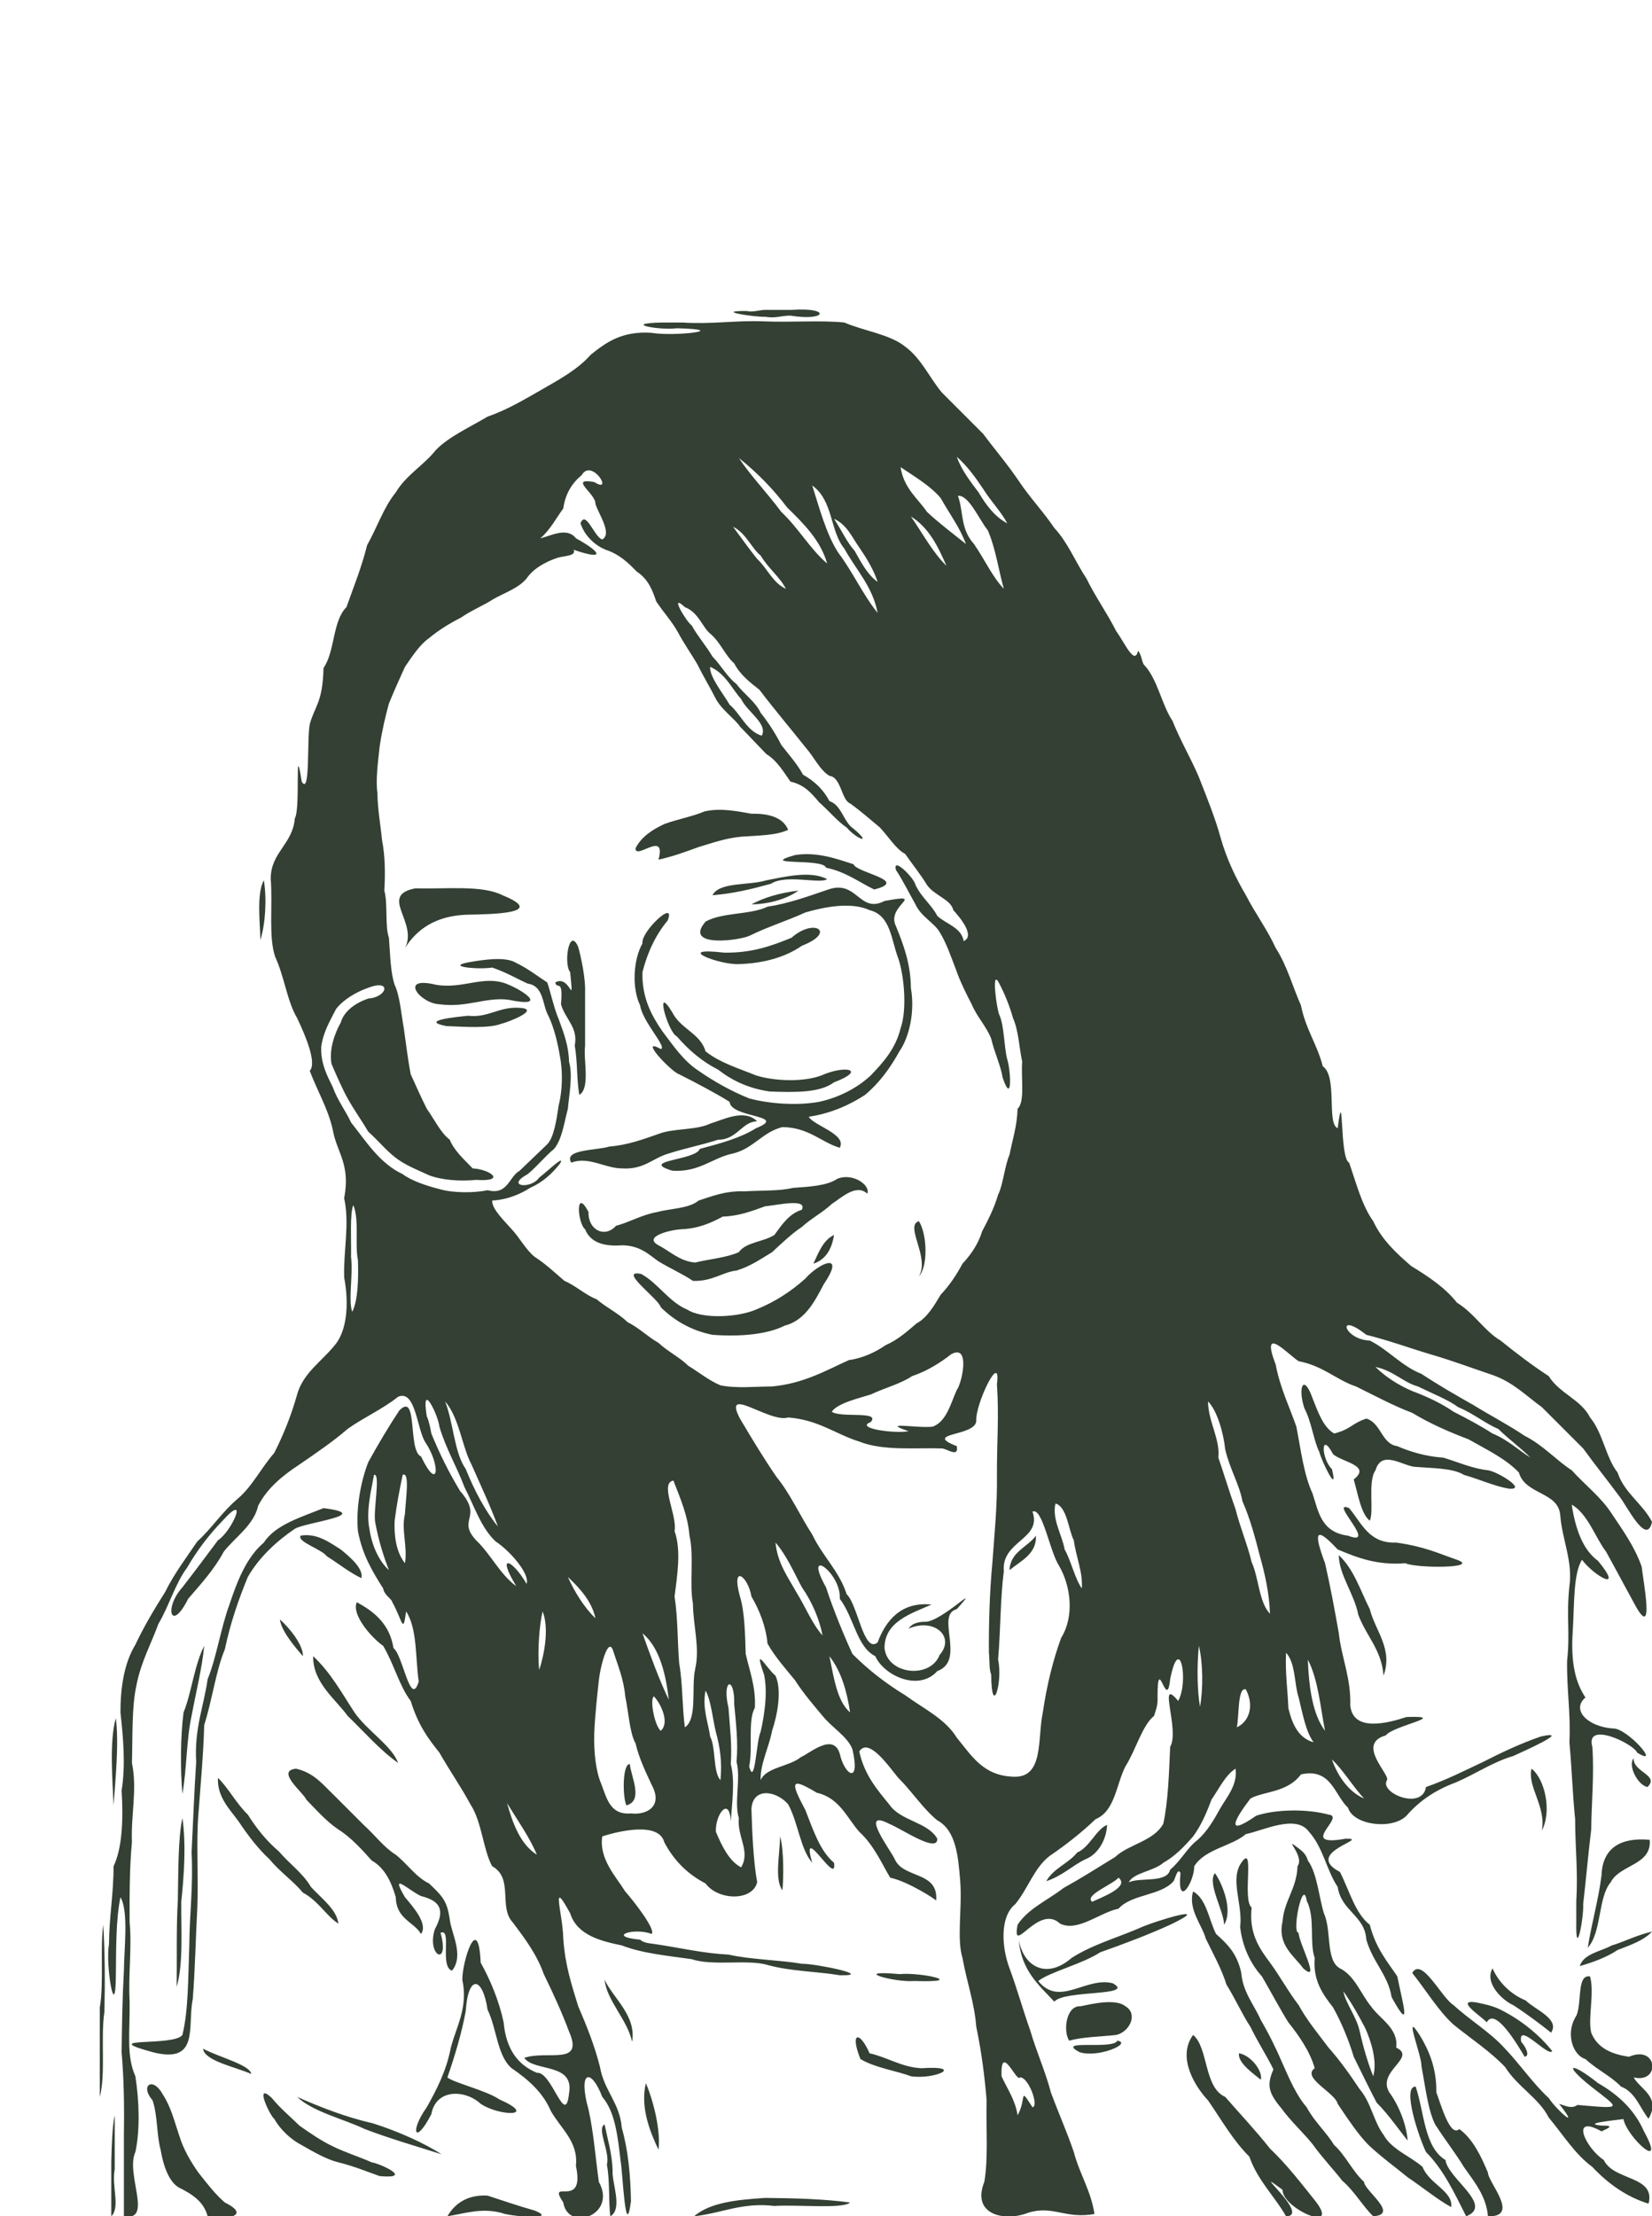 <?xml version='1.0' encoding='utf-8'?>
<!-- Generator: imaengine 6.0   -->
<svg viewBox="0,0,1440,1931" xmlns:xlink="http://www.w3.org/1999/xlink" xmlns="http://www.w3.org/2000/svg" width="1440" height="1931" version="1.1">
<defs/>
<g id="layer1" opacity="0.8">
<path d="M97,1931C105.1,1923.1 97.1,1904.5 100,1890L100,1843C97.9,1852.1 97.3,1870.3 97,1884L97,1931M108,1931C133.9,1935.8 109.1,1894.1 118,1875C122.3,1855.4 121.2,1829.4 118,1809C110,1791 113.3,1771.2 113,1744C111.7,1720.7 115.1,1695.8 113,1675C112.9,1651 112.9,1627 115,1605C114,1581.8 119.8,1559 115,1536C115.7,1512.4 114.7,1487.4 119,1468C123,1447.7 131.7,1432.4 138,1415C147.2,1399.6 153,1379.2 163,1366C171.6,1351.1 182,1337.4 194,1325C217.6,1298.8 202.1,1334.3 190,1342C179.7,1355.7 169.5,1369.5 159,1383C142.5,1401.3 149.2,1422.8 164,1393C175,1380.2 186.6,1367.7 195,1352C205,1339.2 221.3,1328.8 225,1312C232.9,1296.6 246.1,1285.8 261,1276C275,1266.4 290.6,1255.8 303,1245C316.7,1235.2 333.4,1227.8 347,1217C362.5,1210.2 363.4,1246.1 371,1257C384.2,1276.9 382.3,1300.7 367,1269C355.2,1264 364.6,1211.8 348,1229C338.6,1243.3 329.6,1258.3 321,1274C314.7,1290 310.1,1313.7 312,1334C315.9,1355.1 325.1,1369.9 334,1384C335,1390.1 341.4,1392.8 342,1396C351,1412.2 351.2,1424.7 354,1404C363.9,1419 362,1444.9 365,1465C357.9,1488.9 351.1,1441.7 343,1436C339.8,1415.6 326.9,1404.5 311,1396C306.2,1406.6 323.5,1426.7 334,1434C343.4,1449.8 348.1,1469 358,1482C364.4,1502.7 372.8,1514.3 383,1527C391.9,1542.7 401.8,1556.7 410,1572C420,1587 421.2,1611.9 429,1626C448,1636.5 434.3,1661.5 447,1675C457.6,1689.1 467.9,1702.8 474,1720C482.1,1736.6 489.7,1753.1 496,1770C509.4,1800.4 477,1786 457,1793C465.7,1805.4 500.9,1796.9 496,1824C492.8,1854.3 481,1804.5 468,1806C451.3,1799.1 441.1,1785.3 439,1762C435,1743.1 427.2,1724.7 419,1710C416.9,1664.8 402.8,1709 403,1725C408.2,1748.9 397.7,1765.9 393,1784C389.1,1804.2 380.9,1820.1 372,1836C356.8,1857.3 361.8,1869.7 376,1842C380,1819.8 405.3,1820.4 419,1833C435.4,1844 470,1844.6 435,1829C424.1,1821.5 395.1,1814.5 390,1810C396.4,1791.4 402.5,1771.4 406,1752C408.1,1720 420.7,1722.1 425,1751C433.1,1767.6 433.4,1791.3 446,1802C460.7,1812 473.4,1823.4 480,1839C488.9,1854.8 504.3,1866 502,1887C510.4,1926.2 476,1896.5 491,1919C495.1,1944.8 538.1,1930.1 522,1901C519.1,1880.4 517.5,1858.1 513,1838C503.5,1804.1 515.1,1801.2 525,1827C536.5,1840.3 538.5,1862.4 541,1883C542.8,1892.7 545.2,1954 550,1918C549.6,1895 547.5,1873.1 542,1854C540.3,1832.2 526.7,1821.9 523,1801C518.3,1782.3 511.4,1765.1 504,1748C498.5,1730.1 492.5,1712.1 491,1689C490.4,1666 479.6,1635.2 497,1667C503.1,1686.4 524.3,1691.3 542,1695C560.3,1702.1 582.4,1704 603,1707C621.3,1713.2 651.6,1706.9 669,1712C688.8,1717.6 712.8,1717.7 732,1721C762.9,1721.6 711.1,1710.8 699,1711C679.1,1707.6 655.2,1707.5 635,1703C612.8,1701.9 593.5,1697.2 572,1694C567.6,1693.2 561.4,1693.3 558,1690C527.9,1687.2 552.7,1679.1 568,1685C571.9,1681.5 552.8,1656.8 545,1648C536.9,1635 521.9,1619.4 525,1600C539.5,1595.3 574.3,1587.1 579,1605C587.8,1621.9 600.3,1633.4 615,1641C625.9,1655.9 655.8,1656.7 660,1640C656.7,1621.7 655.6,1596.3 655,1576C656.3,1556.9 676.6,1560.1 687,1572C695.9,1588.4 697.5,1610.8 708,1623C697.1,1585.5 730.2,1645.4 727,1623C714.8,1612.7 708.9,1594.7 702,1577C688.6,1552.1 689.1,1548.2 712,1562C731.9,1566.5 738.4,1584.1 749,1596C762.3,1608 770.2,1626.9 776,1636C791.5,1639.2 816.8,1655.6 816,1656C818.3,1630.1 787.5,1637 780,1620C776.7,1612.5 748.2,1575.2 775,1589C785.8,1593.3 817.5,1615.2 817,1602C808.5,1587.2 784.9,1586.8 775,1572C764.5,1559.2 753.4,1546.3 749,1526C757.3,1512.9 775.9,1540.7 783,1549C795.2,1561.1 804.5,1575.8 817,1586C833.4,1594.9 835.2,1617.1 837,1639C838.8,1663 833.8,1689.4 839,1706C842.7,1727 849.3,1744.4 851,1766C855.4,1786.7 858.4,1809.8 860,1830C859.4,1854.2 861.6,1880.3 858,1901C846.5,1929.9 875.9,1935.9 896,1928C917.8,1921.1 928.4,1933.6 954,1929C951,1908.8 941.2,1894.6 936,1875C930.1,1857.7 922.7,1841.1 916,1823C911.2,1804.6 903.6,1788.2 898,1769C891.9,1752 886.7,1733.1 880,1715C873,1696.5 871.4,1669.9 885,1659C895.9,1645.9 901.4,1627.4 915,1617C929.3,1607.3 942.7,1596.7 955,1585C972,1578 972.9,1554.8 981,1539C990,1525 995.6,1503.2 1006,1495C1007.4,1489.9 1009.4,1486 1009,1479C1008.9,1438.4 1017,1492.7 1020,1463C1028.2,1421.9 1036.5,1464.7 1027,1482C1008.4,1459.6 1028.6,1507.4 1020,1522C1019,1544.8 1018.2,1570.1 1014,1589C1005.6,1604.3 984,1606.7 972,1618C956.7,1627.4 942,1636.7 927,1645C913,1655.8 896.2,1662.9 887,1677C881.6,1705.6 905,1658.1 924,1676C939.4,1683.6 958.8,1666.2 975,1663C986.3,1650.2 1012,1651.8 1023,1639C1024.7,1635.9 1026.6,1626.8 1029,1632C1025.8,1663.9 1041,1640.1 1041,1626C1050.3,1610.9 1074,1608.5 1086,1598C1101,1595 1129.8,1580.3 1141,1596C1153.2,1609.3 1156.5,1630 1166,1644C1169.3,1665.3 1189.7,1668.9 1191,1690C1196.7,1709.9 1209.9,1720.6 1213,1740C1231,1772.8 1222.7,1745.8 1218,1722C1210.1,1710.1 1199.3,1697.9 1194,1677C1181.2,1667 1176.5,1647.8 1168,1631C1135,1613.8 1196.1,1601.6 1173,1602C1129.8,1609.8 1174,1582.6 1158,1581C1139.6,1576 1112.4,1576.2 1095,1582C1066.4,1601.8 1077.2,1583.7 1090,1567C1101.2,1560.7 1122.2,1562 1134,1546C1160.4,1540.1 1163.2,1564 1175,1575C1179.7,1590.4 1213.6,1594.5 1226,1582C1237,1569.2 1251.3,1559.5 1269,1553C1286,1545.7 1301.4,1535.1 1319,1530C1326.1,1526.7 1371.8,1506.6 1343,1513C1325.4,1519.1 1309.1,1526.8 1293,1535C1276.9,1542.6 1261,1550.7 1243,1557C1239.7,1577.8 1201.9,1562 1209,1551C1211.9,1546.1 1181.7,1519.4 1208,1512C1214.3,1503.5 1264.3,1494.7 1226,1496C1209.5,1501.4 1179.4,1509.3 1177,1486C1177.7,1461.9 1169.3,1444.2 1167,1423C1163.5,1403.2 1159.8,1382.9 1155,1362C1145.3,1336 1145.7,1328.2 1166,1350C1183,1357.1 1200.2,1364 1225,1362C1234.5,1366.5 1290.9,1366.5 1270,1359C1253.9,1353.5 1242.3,1347.6 1217,1344C1193.4,1345 1187.1,1327.3 1176,1314C1157.4,1306.1 1202.1,1348.5 1175,1338C1151.1,1334.9 1149.2,1316.3 1144,1301C1136.5,1284.9 1134,1263.5 1130,1243C1123.9,1225.5 1115.9,1209.5 1112,1189C1098,1152.6 1123,1180.4 1132,1186C1153.4,1190 1165,1202.4 1182,1208C1199.1,1216.4 1214.6,1224.8 1231,1231C1246.9,1240.6 1263.6,1247.8 1280,1254C1296.2,1263.2 1312.5,1270.9 1324,1283C1329.4,1302.4 1358.3,1299.6 1360,1320C1361.7,1341.6 1371.1,1360.5 1368,1382C1365.2,1408 1368.7,1422.8 1366,1447C1365.6,1472.8 1369.3,1493.1 1368,1518C1370.1,1540.3 1370.8,1563.6 1373,1585C1373,1609.5 1375.6,1630.8 1374,1656L1374,1674C1373.3,1709.1 1380.7,1670.9 1380,1659C1382.5,1637.5 1384.4,1615.4 1387,1594C1387.3,1569.9 1389.7,1546.2 1388,1522C1381.5,1498.7 1424.4,1519.6 1427,1527C1449,1540.6 1418.3,1505.3 1406,1506C1383.2,1504.3 1369.6,1489.4 1382,1479C1373.4,1466.1 1368.9,1449.2 1371,1420C1372.3,1398.1 1371.4,1370.6 1379,1359C1389.6,1373.2 1416.2,1388.2 1393,1360C1379.7,1350.3 1373.4,1332.6 1370,1311C1383.8,1318.5 1390.8,1340.1 1400,1352C1408.8,1367.9 1417.1,1383.6 1425,1398C1442.6,1430.5 1432.4,1377.9 1431,1365C1424.9,1347.6 1414.8,1333.7 1405,1319C1395.8,1304.6 1382.1,1294.3 1370,1281C1356.3,1272.1 1345.2,1259.2 1329,1251C1314.9,1241.5 1299.1,1233.3 1284,1224C1268.9,1215.5 1253.7,1206.7 1239,1197C1221.8,1190.3 1210,1175.9 1194,1168C1171.6,1167.3 1164,1141.8 1191,1163C1211.4,1168.1 1228.8,1174.6 1247,1180C1265.9,1185.5 1283.4,1192.1 1301,1198C1319.1,1204.3 1330.8,1216.6 1344,1226L1380,1262C1390.7,1276.8 1401.4,1290 1411,1303C1417.6,1310.8 1435.3,1347.9 1440,1326C1432.1,1310.4 1415.7,1300.6 1410,1283C1399.7,1269.9 1397.2,1248.4 1386,1235C1378.2,1219.4 1359.4,1214.2 1350,1199C1335.8,1189.8 1322.2,1179.4 1308,1168C1293.9,1159.7 1285.2,1144.3 1270,1135C1259.7,1121.9 1245.2,1112.3 1230,1103C1217.5,1092.1 1204.8,1080.7 1197,1064C1187.2,1050.4 1182.3,1031.2 1176,1013C1167.4,1009.2 1171.6,940.6 1166,983C1156.1,978.9 1166.2,938.1 1153,929C1148.4,910.5 1138.1,896.7 1134,876C1126.9,860 1121.8,841.1 1112,826C1104.8,810.1 1094.5,796.4 1086,780C1077.5,765.4 1069.5,749.3 1064,730C1059,711.9 1052,694.9 1045,677C1038.1,660.7 1029.1,645.8 1022,628C1012.5,614 1009,591.3 997,579C995.2,576.3 995.1,570.5 992,567C989,580.4 980.3,559.8 973,550C965.2,534.4 955.1,520.5 947,504C937.6,490 930.9,472.7 919,460C909.6,446 897.8,433.7 888,419C878.6,405 867.5,392.1 857,378L821,342C810.3,329.3 803.2,312.4 789,302C775.9,291.3 752.8,288.3 736,281C715.4,278.9 689.3,281 666,280C640.7,279 620.4,282.7 595,281L577,281C540.7,281.8 575.6,288 590,286C638.8,287.3 587.6,293.4 568,290C541.9,288.2 528.2,298.5 515,309C503.6,321.9 488.1,330.3 473,339C457.5,347.8 442.6,356.9 425,363C409.6,372.2 391.5,380.3 380,392C369.7,405.2 354.1,413.7 345,429C334.4,442 328.5,460 320,475C315.1,494.7 308.1,511.7 302,529C289.7,541.2 292.1,567.6 282,582C281.3,612.2 274.4,615 270,631C267.4,644.6 270.6,693.9 263,681C256.6,640.1 262.2,704.6 257,713C255.1,735.9 235.7,742.7 236,766C237.8,789.1 233.9,817 240,834C247.9,851 250.3,872.5 259,887C266.9,903.6 276.2,926.3 270,933C276.7,950.7 285.8,965.6 290,984C293.5,1004.5 305.7,1013.7 300,1044C304.9,1066.6 299.3,1089.2 300,1113C304.5,1136.7 302.3,1160.7 291,1173C280,1186.4 264.1,1196.6 259,1215C253.9,1233.2 247,1250.3 239,1266C227.6,1278.9 219.9,1295.2 207,1306C193.8,1317.1 184.5,1331.7 172,1343C162.2,1357.5 151.8,1371.1 144,1387C134.6,1401.9 125.6,1416.8 118,1433C108.8,1448.1 105,1468.3 105,1492C107.4,1513.8 109.6,1538.1 106,1560C107.7,1586.2 106.3,1610.9 99,1626C99,1650.4 95.1,1670.6 95,1694C91.7,1711.9 100.7,1764.3 101,1721C101.3,1697.3 100.9,1672.9 105,1653C112.3,1665.4 108.1,1698.8 108,1717C106.7,1740.5 106.3,1764 106,1788C108,1811.2 108.4,1834.7 108,1859L108,1931M181,1931C204.4,1934.6 215.9,1928.7 196,1919C187.9,1912.1 180.8,1902.9 173,1893C166.7,1884.2 159.7,1872.5 156,1860C152.2,1848.8 149,1835.7 142,1825C133.3,1808.8 121.6,1816.9 133,1830C137.5,1843.3 136.5,1860.6 140,1873C142.4,1887.5 147.5,1901.2 156,1906C168,1911.9 177.7,1918.5 181,1931M390,1931C406.7,1928.2 419.6,1923.6 437,1928C444,1931.1 488,1934.8 466,1926C452.5,1922.2 439.1,1917.6 425,1913C407,1911.9 396,1920.5 390,1931M532,1931C543.2,1924.6 533.1,1901.4 534,1891C533.6,1876.9 529.5,1863.1 527,1851C519.8,1854.4 532.1,1875.5 529,1886C531.7,1899.8 530.4,1919 532,1931M605,1931C629,1928.4 646.9,1918.6 675,1922C695.8,1920.7 734.6,1924.8 741,1919C719.3,1916 692.3,1915.2 667,1915C642.5,1916.6 619,1918.9 605,1931M1121,1931C1143.5,1930.8 1085.6,1883.6 1118,1908C1117.5,1924.2 1170.2,1947.2 1146,1917C1133.8,1901.7 1121.5,1885.8 1107,1872C1094.7,1856.4 1080.4,1841.3 1068,1827C1049.3,1818.8 1053.4,1784.1 1040,1773C1025.3,1793.1 1042.8,1819.3 1053,1830C1064.9,1847.3 1075.1,1865.3 1089,1879C1096.4,1900.2 1111.7,1914.3 1121,1931M1197,1931C1220.1,1929.4 1189.2,1908.7 1189,1901C1179.3,1892.4 1172.8,1877.7 1163,1869C1156.1,1857.8 1145,1847.6 1139,1836C1130.1,1825.9 1123.8,1811 1118,1798C1112.7,1785.5 1105.7,1771.3 1099,1760C1093.3,1746.9 1083.3,1735.7 1082,1719C1078.3,1701.9 1070,1694 1060,1685C1053.9,1673.2 1051.7,1654.3 1040,1648C1035.3,1663.4 1048.1,1677.8 1051,1689C1057.6,1702.6 1065.2,1716.3 1069,1729C1076.7,1741.4 1083.3,1756 1090,1766C1096.5,1779.5 1104.9,1792.3 1110,1803C1104.1,1816.6 1105.5,1823.3 1117,1837C1125.3,1848.4 1136.4,1858.5 1144,1868C1152.1,1879.4 1162.5,1890.3 1170,1900C1180.5,1908.9 1188.1,1922.5 1197,1931M1278,1931C1302.4,1921.6 1261.9,1898 1260,1882C1241.4,1870.8 1241.6,1840.6 1234,1818C1221.7,1817.7 1237,1862.7 1243,1875C1258.5,1890.6 1268,1911.2 1278,1931M1297,1931C1325.5,1931.8 1297,1901.3 1297,1893C1291.2,1879.1 1283.9,1863.5 1272,1855C1264,1862.5 1256,1833.5 1252,1823C1252.4,1802.1 1245.4,1786.3 1238,1774C1222.1,1748.6 1239.5,1791.2 1239,1800C1242.4,1817.9 1244.7,1838.5 1251,1851C1259.3,1864 1269.3,1876.8 1276,1888C1285.2,1901.1 1295.6,1913.5 1297,1931M1265,1923C1266.7,1909 1245.8,1902.9 1240,1888C1229.7,1878.8 1212.9,1872.8 1206,1860C1197.4,1848.7 1195.3,1832 1185,1820C1177.1,1808.1 1167.6,1794.7 1158,1784C1149.5,1772.6 1139.1,1760.2 1132,1747C1123.3,1735.8 1115.2,1721 1107,1710C1098.1,1698 1088.5,1684.8 1091,1662C1082.5,1655.2 1094.3,1604.9 1082,1623C1071.8,1637.6 1083.5,1659.3 1081,1679C1083.2,1698.1 1091.5,1712.7 1100,1722C1108.2,1736.1 1116.1,1751.1 1123,1762C1132.9,1774.4 1142.1,1788 1146,1802C1134.2,1810.3 1163.9,1823.3 1166,1833C1174.6,1845.8 1183.7,1859.6 1193,1869C1204.1,1879.4 1217.3,1889 1227,1897C1240.4,1906 1252.9,1916.4 1265,1923M1437,1920C1443.4,1895.5 1406.5,1900.2 1398,1882C1382.1,1871.6 1368.1,1841.4 1396,1857C1400,1855 1409.3,1851.7 1396,1852C1373.8,1849.7 1423.3,1846.1 1415,1846C1418.2,1862.4 1453.2,1893.8 1433,1857C1425.1,1838.9 1411.2,1825.4 1393,1815C1369.4,1796.2 1361.5,1797.7 1387,1818C1412,1837.7 1415.7,1837.5 1375,1834C1369.8,1837.8 1364.5,1834.6 1359,1833C1378.6,1857.8 1356.7,1838.2 1350,1828C1335.9,1815 1325,1798.5 1311,1784C1298.6,1770.4 1280.7,1759.7 1267,1747C1256.5,1740.6 1239.3,1704.5 1231,1719C1243.3,1734.4 1254,1752.3 1267,1764C1282.6,1776.6 1299.1,1787.4 1312,1801C1322.8,1818.2 1341.5,1828.1 1350,1845C1362.5,1859.9 1372.9,1877 1388,1888C1401.6,1902.6 1418.4,1914.4 1437,1920M331,1896C361.5,1898.7 330.8,1884.9 324,1884C313.8,1879.4 300.1,1875.1 290,1870C280.2,1865.4 269.6,1858.1 261,1852C253.5,1844.6 243.7,1836.4 237,1828C221.1,1813 235.2,1843.4 239,1846C244.8,1856.3 254.4,1864.6 263,1869C273.6,1875.1 285,1881.6 295,1884C308.8,1887.4 321.5,1892.7 331,1896M385,1877C369.6,1867.2 347.5,1857.1 325,1850C301.2,1844.6 279,1835.8 259,1827C272.8,1840 299,1846 318,1855C340.2,1863.5 364.4,1870.4 385,1877M574,1873C576,1856.4 569.8,1831.1 563,1815C557.8,1836.4 567.1,1858.5 574,1873M1227,1865C1226,1851.2 1219.4,1834.4 1211,1823C1199.8,1804.5 1235.5,1792.8 1217,1784C1219.2,1767.2 1202.6,1759 1195,1748C1186.5,1737.8 1180.9,1721.3 1168,1715C1155.3,1708 1160.9,1681.8 1154,1667C1149.6,1652.6 1148.1,1632 1140,1621C1139.1,1617.5 1137,1614.5 1134,1612C1114.9,1597.2 1138.1,1616.5 1131,1626C1130.4,1645.4 1119.2,1656.3 1118,1674C1113.1,1694.8 1128.4,1704.3 1136,1715C1152,1729.1 1131.7,1692 1132,1684C1125.6,1684.6 1135.8,1635.1 1139,1656C1146.7,1671.1 1141.1,1691.9 1146,1706C1144.3,1725.8 1153.4,1738 1162,1749C1169.6,1762.6 1175.9,1778.3 1180,1792C1186.8,1805.8 1194,1820.6 1200,1832C1210.5,1842.5 1219.4,1855.7 1227,1865M1437,1846C1447.9,1826.8 1429.9,1820.6 1424,1810C1447.6,1815.6 1445.1,1781.2 1420,1792C1405.1,1789.9 1392.4,1784.6 1387,1771C1384,1757.6 1390,1736.7 1386,1722C1373.4,1719.9 1379.8,1748.7 1373,1758C1364.7,1772.8 1371.4,1791 1382,1794C1391.8,1803.2 1404.2,1808.8 1413,1818C1425.7,1822.7 1430.1,1837.9 1437,1846M887,1843C885,1829.6 878.1,1820.2 873,1809C872,1778.9 886.3,1814.9 889,1810C896.6,1809.4 905.8,1835.3 900,1836C887.8,1817.1 895.2,1828.5 887,1843M87,1827C92.3,1806.1 87.6,1775.7 91,1753C91.6,1727.7 91.5,1702.1 90,1677C87.2,1696.7 90.6,1728.3 87,1749L87,1827M1099,1812C1101,1804.8 1090.5,1790.7 1080,1789C1078.7,1797.5 1093.4,1807.3 1099,1812M794,1809C815.2,1812.1 841.8,1799.4 803,1802C785.9,1801.1 773.4,1792.4 758,1789C749.2,1769 740.6,1770.5 750,1794C763.1,1801.8 781.8,1804.3 794,1809M1197,1809C1192.1,1796.8 1188.3,1783.5 1185,1769C1182.3,1757 1172.6,1744.7 1171,1735C1178.5,1745.6 1184.6,1756.7 1190,1767C1195.1,1778.2 1200.7,1795.9 1197,1809M219,1807C218,1799.1 191.2,1792.5 177,1785C178.1,1795.7 206,1801.1 219,1807M1329,1792C1334.6,1791.1 1328.5,1781.6 1326,1779C1322.6,1760.6 1349.9,1793 1353,1787C1341.5,1772.6 1325.6,1759.8 1308,1751C1304.1,1749 1299,1747.3 1293,1746C1262.7,1738.6 1291.9,1757.2 1296,1762C1303.3,1748.1 1323.3,1782.5 1329,1792M133,1788C174.5,1798.7 163.1,1765.2 168,1742C170.1,1716 170.6,1687 172,1662C173.1,1635.4 170.9,1603.7 173,1580C174.9,1554 177.3,1529 178,1503C184.9,1481.4 188.3,1455.3 196,1437C200.8,1414.1 207.9,1393.7 216,1374C226,1356.6 241.4,1342.6 257,1332C266.7,1326.2 326.7,1319.7 282,1314C262.8,1321.8 240,1328.4 230,1344C214.5,1357.1 206.5,1378.5 200,1398C192.4,1418.5 188.7,1444.3 181,1463C177.6,1486.9 169.3,1506 171,1535C169.3,1561.3 168.2,1589.6 167,1614C168.5,1643.6 165.2,1667.7 165,1695C164,1721.8 164.3,1751.6 159,1773C151.8,1783.4 82.7,1774.2 133,1788M941,1788C957.4,1793.3 987.3,1780.2 974,1778C970.2,1786.3 919,1776.3 941,1788M551,1779C554.8,1756.4 535.2,1741.8 527,1725C529,1743.4 546.9,1759.7 551,1779M932,1778C944,1774.6 959.4,1774.6 973,1773C984.4,1770.5 992.4,1754.9 981,1748C972.4,1741.1 952.1,1745.9 942,1748C929,1747.2 926.6,1770.1 932,1778M1352,1771C1360.2,1759.1 1337.3,1750.6 1330,1743C1317.2,1737.8 1306.4,1727.4 1301,1715C1293.6,1727.8 1309.8,1743 1319,1747C1330.9,1754.7 1343,1763.8 1352,1771M919,1744C927.4,1733.7 990.5,1739.4 970,1728C946.7,1721.9 923.5,1749.1 905,1726C914.7,1718.3 943.9,1711 959,1701C980,1693.6 1000.6,1685.8 1020,1677C1061,1657.3 1004.8,1674.3 993,1680C973.5,1688.4 951.5,1694.6 934,1706C912,1725 892.1,1713.4 888,1690C890.2,1717.2 905.9,1729.8 919,1744M154,1731C159.9,1711.3 157.8,1681.5 158,1657C160.3,1635.2 162.4,1607.2 159,1584C155.1,1601.7 155.5,1632.3 155,1656C153.6,1679.8 154.3,1706.2 154,1731M797,1726C844.7,1727.6 803,1718.2 784,1720C740.1,1716.1 779.7,1727.5 797,1726M394,1717C404.9,1703.5 393.2,1684.3 392,1672C389.6,1656.4 386.2,1652.6 374,1641C362.5,1635.5 355.5,1624.4 345,1616C334.5,1609.5 327,1599 317,1590L290,1563C281.3,1554.7 273.5,1544.5 258,1541C239.8,1542.9 264.9,1562.2 267,1568C276.4,1577.6 284.8,1587.2 295,1594C306.8,1601.5 316.2,1612.4 324,1621C335.6,1627.6 341.2,1640 345,1653C345.3,1672 360.8,1674.5 367,1685C373.4,1676.3 359.9,1661.2 353,1653C339.3,1629.9 355.9,1646.9 367,1652C384.8,1656.4 387.7,1665 379,1681C371.6,1704.5 392.5,1714.2 384,1684C394.3,1679.5 382.9,1713.5 394,1717M1377,1713C1388.6,1709.8 1401.5,1704.8 1410,1699C1420.9,1694.7 1432.5,1691 1440,1683C1427.2,1685.8 1415.3,1692 1405,1695C1394.6,1700.6 1380.7,1702.1 1377,1713M1384,1697C1396.3,1683.5 1392.8,1653.1 1404,1640C1411.8,1624.5 1440,1625.2 1438,1603C1413,1600.7 1396.8,1609.8 1396,1634C1393.2,1655.9 1387.5,1675 1384,1697M1067,1677C1075.3,1663.8 1064.5,1639.4 1059,1632C1052.1,1640.9 1066.8,1664.7 1067,1677M295,1676C293.4,1663.5 280.2,1654.1 271,1644C264,1632 252.3,1623.9 243,1613C232.6,1604.2 223.8,1593.4 216,1581C206.4,1571.9 199.1,1557.9 190,1549C189.1,1565.8 200.7,1576.8 208,1587C216.4,1599.5 224.9,1610.7 235,1620C244,1631 255.8,1639 264,1649C277.5,1656.1 284.9,1669.9 295,1676M952,1657C944.9,1651.3 969.1,1642.4 975,1636C984.9,1644 960.9,1652.8 952,1657M682,1647C682.9,1637.9 683.6,1612.9 680,1600C679.7,1616.3 675,1637.3 682,1647M984,1640C987.7,1631.7 1005.9,1630.3 1014,1623C1024.2,1617.3 1032.2,1609 1040,1600C1046.7,1591 1051.7,1579.7 1056,1568C1062.5,1558.6 1068.3,1546.4 1077,1541C1078.9,1554.7 1069.8,1565.2 1064,1575C1058.4,1585.1 1052.5,1595.5 1044,1603C1034.6,1610.2 1029.4,1621.2 1020,1629C1017.2,1641 993.7,1635.4 984,1640M912,1639C925.7,1634.7 935.5,1624.9 946,1620C957.7,1615.5 964.6,1602 965,1590C955.8,1593.6 949.4,1609.9 939,1614C931.4,1623.6 918.4,1627.7 912,1639M646,1627C635.5,1621.5 629.2,1608.3 624,1596C623.4,1580.3 636,1564.8 637,1587C638,1571.5 640.9,1551.8 637,1537C638.2,1520.1 636.2,1505 635,1488C629,1462.8 640.6,1459.8 640,1485C641.5,1501.2 643.6,1518.6 642,1535C645.9,1549.5 639.8,1570.4 644,1584C642.5,1600.8 654.4,1612.9 646,1627M468,1616C453.6,1607 446.8,1588.5 442,1571C451,1585.9 461.6,1600.6 468,1616M1344,1595C1353.1,1577.3 1346.2,1549.6 1335,1541C1331.1,1556.4 1347.9,1574.1 1344,1595M550,1580C531.8,1581.5 529,1567.1 524,1554C519.3,1543.1 517.5,1526.2 518,1510C518.6,1494.7 520.5,1477.8 522,1464C523,1453.7 529.5,1427 534,1437C538.5,1450.9 543.7,1462.9 545,1478C548,1492.3 548.9,1510.1 554,1519C557.3,1533.1 563.7,1545.5 568,1555C578.4,1574.1 563.4,1581.6 550,1580M99,1573C100.6,1549.9 103.8,1520.1 101,1497C95.1,1516.8 98.2,1553 99,1573M546,1573C561.1,1568.9 550.1,1548.3 549,1537C542.6,1536.6 542.5,1565.1 546,1573M1189,1567C1175.1,1561.1 1165.6,1546.4 1161,1533C1170.4,1541.6 1179.4,1556.8 1189,1567M159,1563C162.8,1541.6 162.6,1514.4 167,1495C170.7,1475 176.2,1453.1 178,1434C169.4,1450.7 166.9,1475.2 160,1492C157.3,1512.7 157.1,1541.7 159,1563M1436,1557C1446.9,1546.6 1423.4,1544.1 1424,1532C1418.7,1538.1 1427.5,1555.3 1436,1557M628,1551C621.3,1543.7 624.2,1522.8 619,1513C617.5,1501.4 611.9,1488.2 615,1473C619.7,1480.6 621.6,1500 624,1509C627.6,1522.1 629.6,1535.5 628,1551M663,1551C662.6,1536.7 670.3,1522.4 673,1508C677.3,1495.2 681.9,1473.4 676,1460C668.1,1453.7 656.4,1431.7 666,1459C669.6,1475.7 665.8,1496.6 663,1509C659.3,1516 658.1,1557.8 653,1539C656.4,1524 651.6,1498.8 658,1488C659,1469.9 653.2,1455.3 650,1441C649.5,1424.1 649.1,1404.1 645,1391C637,1361.9 652.2,1373.5 655,1391C662.1,1403 667.8,1417.7 669,1432C676,1444.4 685.8,1455 693,1464C700.3,1475.4 709.7,1486.3 717,1495C725.5,1505.5 738.6,1512.8 743,1524C750.3,1555.4 736.2,1546.8 732,1528C726.3,1509.2 705.7,1527.8 698,1531C687.9,1539.3 667.9,1539.7 663,1551M883,1548C856.8,1547 846.9,1529.6 834,1514C824,1497.6 805.3,1488.9 789,1477C772.4,1466.9 756.9,1455 743,1441C734.7,1422.8 726.4,1402.4 720,1383C699.2,1345.9 733.6,1370.6 732,1393C744.4,1409.2 746.9,1435.2 763,1443C770.1,1459.5 800.6,1474.3 817,1456C842.4,1446.7 814.8,1406.9 834,1402C857.7,1375.4 820.1,1414 806,1413C799.4,1413.1 794.4,1415 792,1419C814,1409.3 833.1,1425.8 819,1442C810.9,1463 773.5,1459.2 771,1436C770.9,1412.6 794.9,1405.7 812,1398C785.7,1395.4 772.2,1411.6 765,1431C752.8,1441.1 747.9,1398.4 738,1389C731.6,1368.9 717,1356 708,1337C697.6,1321 688.7,1301.3 677,1287C666,1271.1 655.7,1254 645,1236C629.3,1205.9 670.7,1240.1 687,1235C713.7,1237.1 728.6,1249.7 749,1256C770.1,1264.4 798.4,1261.2 821,1262C825.4,1262.1 835.9,1270.5 834,1260C803.5,1248.1 850.3,1251.8 851,1238C849.9,1223.7 872.9,1175.9 869,1206C870.9,1234.3 868.9,1256.2 869,1285C869.4,1312.9 866.6,1338.8 865,1362C862.6,1386.7 861.8,1416.5 862,1440C862.8,1446.8 862,1454.4 864,1459C864.3,1497.9 874.4,1465.8 870,1446C872.2,1420.8 871.9,1393 875,1369C872.7,1342.2 908.5,1341.5 900,1317C908.7,1313.2 914.9,1351.3 923,1364C933.8,1382.4 936.4,1408.7 925,1427C917.8,1446.6 912.4,1468.7 909,1492C904.1,1514.8 910.3,1549.6 883,1548M347,1536C341.7,1521.1 320,1508 309,1492C298.4,1475.9 288.5,1457.5 273,1443C272.5,1466 292.7,1480.6 303,1495C317.8,1509.2 330.8,1524.5 347,1536M1145,1518C1132.4,1514.5 1126.5,1503.2 1123,1488C1122.5,1473 1120.2,1458.1 1121,1440C1129.4,1448.9 1128.1,1467.3 1132,1479C1135.7,1494 1138.2,1508.6 1145,1518M576,1508C570.5,1503.7 566.2,1480.2 570,1478C576.6,1485 583.7,1501.2 576,1508M1155,1508C1144.4,1493.9 1141,1471.5 1140,1446C1149.1,1463.5 1150.9,1487.4 1155,1508M597,1505C594.6,1488.3 595.2,1467 592,1449C590.5,1430.6 590.9,1409.6 588,1391C590.1,1374 594.1,1350.9 588,1334C590.6,1320.6 574.6,1292 587,1290C593.1,1305.9 599.5,1320.1 601,1338C605.1,1355.6 600.8,1380.5 604,1397C604.2,1416.7 610.2,1435.5 606,1454C602.4,1469.7 608.2,1497.5 597,1505M1078,1505C1080.2,1498.3 1078.4,1469.1 1086,1472C1093.2,1485.7 1089.4,1499.8 1078,1505M741,1492C729.9,1482.4 727,1463 723,1443C733.5,1456.5 738.3,1474 741,1492M1046,1487C1043.5,1473 1043.3,1451.2 1045,1434C1048.7,1448.9 1048.8,1471.9 1046,1487M583,1481C574.5,1463.4 566.9,1442.4 560,1423C575.2,1435.6 580.4,1459.1 583,1481M1206,1460C1214.4,1436.5 1198.7,1420.9 1194,1402C1186,1386.3 1180.2,1367.2 1167,1355C1167.1,1372.1 1180.5,1388.6 1184,1407C1191.1,1425.8 1204.3,1437.4 1206,1460M470,1455C468.3,1438.9 470.2,1415.2 473,1404C478.9,1419.1 474.3,1442 470,1455M264,1443C264.6,1433.8 252.7,1418.6 244,1411C245.1,1421.2 257.8,1435.7 264,1443M717,1425C707.9,1414.8 702.1,1400 694,1387C687.1,1374.5 677.6,1361.9 676,1344C686,1355.7 692.1,1370.2 699,1383C707.6,1395.3 714.3,1410.6 717,1425M519,1410C509.3,1400.6 500.8,1387 495,1374C505.6,1383.9 516,1395.5 519,1410M1107,1406C1097.4,1396.2 1097.2,1374.4 1091,1361C1087.4,1345.8 1080.8,1330.3 1077,1315C1071.9,1300.8 1066.8,1283.9 1062,1270C1063.7,1253.7 1053.1,1238.6 1053,1221C1061,1229.1 1066.5,1248.5 1068,1263C1072.1,1280.2 1080.5,1293.8 1083,1308C1089.7,1323 1094.3,1340.5 1098,1355C1102.5,1370.7 1106.5,1388.7 1107,1406M943,1384C936.8,1375.1 933.5,1359.6 928,1350C925.8,1337.2 916.9,1324.1 920,1310C930.1,1312.6 931.4,1333.3 936,1342C938,1356.9 944,1369.6 943,1384M450,1382C435.7,1371.6 428,1354.4 415,1342C397.9,1323.5 421.6,1322.6 401,1299C392,1284.1 383.6,1267.7 376,1249C375.3,1245 373.8,1237.5 372,1234C366.7,1201 382.4,1234.2 383,1243C388.8,1262.5 398.2,1277.9 405,1296C413.5,1312.4 419.4,1331.3 432,1343C444.4,1351.1 462.1,1371.3 459,1380C447.1,1359.2 432,1352.2 450,1382M315,1375C317.1,1366.6 304.6,1356.2 297,1350C287.9,1344.3 276.2,1335.4 262,1338C258.9,1343.4 280.1,1349.6 285,1356C295.5,1362.6 304.5,1370 315,1375M339,1368C330.1,1359.9 324.1,1346.4 322,1332C318.8,1316.1 323.9,1297.4 326,1285C331.9,1283.3 325.3,1315.5 327,1326C329.9,1342.2 334.7,1357 339,1368M880,1368C889.9,1359.8 903.7,1354 903,1338C895.9,1347.9 880.5,1352.1 880,1368M353,1362C346.8,1354.2 343.3,1342.3 344,1325C345.7,1311.3 348.2,1298.3 351,1285C357.6,1281.9 353.4,1308 353,1319C349.6,1333.1 355.4,1347.2 353,1362M434,1330C422.8,1316.4 413.3,1298.1 406,1280C395.8,1265.3 395.4,1240.1 388,1221C400.4,1235.4 402.8,1260.8 411,1276C419.2,1294.7 427.5,1312.1 434,1330M1194,1325C1197.9,1316.5 1192,1290.7 1199,1281C1204.2,1263 1222.2,1276.8 1233,1278C1248.8,1279.3 1266.3,1279 1276,1285C1289.9,1289 1302.8,1294.9 1315,1297C1332.1,1298.6 1305.3,1282.1 1297,1281C1283.1,1279.5 1270.3,1273.6 1258,1270C1243.3,1269.1 1228.9,1264.8 1218,1260C1204.2,1258.1 1203.9,1239.7 1191,1236C1177.8,1240.4 1178,1245.1 1163,1249C1153.2,1243.5 1148.6,1229.4 1144,1218C1136.3,1196.3 1131,1208.8 1137,1227C1143.3,1238.9 1145.2,1255.8 1150,1265C1151.6,1272.1 1167,1304.3 1161,1280C1151.7,1271.1 1150.9,1246 1162,1267C1170,1274 1195.7,1276.8 1180,1289C1183.9,1302.5 1186.3,1318.8 1194,1325M1334,1270C1323.5,1263.4 1314.4,1254.5 1301,1249C1291,1242.5 1278.2,1235.7 1267,1230C1257,1223.1 1244.9,1217.2 1231,1212C1219.6,1207.2 1207.5,1199.6 1199,1191C1215,1194.4 1223,1204.4 1236,1208C1248.6,1214.2 1262.7,1219.7 1271,1226C1284.6,1231.6 1294.1,1240 1306,1245C1315.4,1254.2 1326.7,1262.4 1334,1270M792,1247C779.6,1249.3 744.6,1244.4 759,1239C767.8,1228.9 732.9,1235.7 725,1230C730.1,1222.5 748.6,1218.3 759,1215C771.2,1209.2 784.9,1205.8 795,1199C808.3,1194.6 820.2,1186.9 829,1180C846.3,1170.2 838.4,1205.6 834,1211C828.7,1222.8 825,1238.7 813,1243C800.7,1244.7 765.9,1238.1 792,1247M673,1208C658.9,1208 641.6,1209.9 628,1207C618.2,1203 608.8,1195.3 600,1190C592.8,1182.8 582.4,1177.8 574,1170C565,1165 556.4,1156.4 547,1152C539.7,1144.6 529.2,1139.7 520,1132C510.3,1128.3 501.6,1120 492,1116C483.9,1109.1 476,1101.5 466,1095C458.4,1089 452.5,1077.7 446,1071C440.1,1064.2 428.6,1053.4 429,1046C442.9,1045.3 454.6,1039.8 462,1035C473.3,1030 481.2,1022.5 488,1014C494,1004.1 473.5,1023.8 470,1026C463,1036.4 439.9,1033.9 460,1023C468,1016.4 475.7,1006.9 483,1001C489.9,992.6 491.6,978.9 495,966C496,954.2 499.5,936.9 496,925C495.7,910.9 491.3,899.8 487,888C483.1,879.3 479.2,861.7 477,856C470.6,851.9 460,843.7 450,839C440.7,833.1 421.3,836.3 411,838C385.3,842.1 417.4,845 429,843C440.7,846.9 451.5,853.2 460,857C474.3,859 472.7,876 478,885C483.2,895.8 486.3,909.7 488,920C490.8,934 490.2,950.8 487,963C485.1,975.6 483,990.7 477,997L453,1020C443.5,1025.3 442.7,1041.6 425,1037C412.8,1039.6 394.1,1039.4 383,1036C371.5,1033.1 358.7,1028.8 351,1023C330.9,1013.6 319.5,994.9 306,978C301.3,967.7 294.4,959.2 290,947C285.5,937.9 279.4,926.8 280,912C281.8,899 287.7,889.4 293,879C299.4,870.9 310.2,864.5 320,861C341.8,852.2 337.9,868.9 321,870C310,873.8 299.9,880.8 297,891C292,899.8 286.6,914.3 289,927C293.5,937.6 298.8,949.5 303,957C309,967.7 315.5,976.6 321,986C329.1,993.2 336.9,1002.6 344,1008C352.8,1015.2 364.1,1019.3 374,1024C385.4,1028.3 401.4,1029.4 415,1028C442,1029.8 427.3,1018.8 412,1018C405.3,1010.9 396.1,1003 392,993C383.9,986.7 379.1,976 372,966C367.6,957.3 362.3,945.5 358,936C355.6,923.7 354,909.9 352,896C349.8,883.8 348.6,867.9 344,858C340.4,847.6 340.2,832.3 339,817C335.4,806.9 338.2,787.1 335,776C335.9,760.8 335.7,745.6 333,732C331.8,719.3 329.1,704.8 329,691C327.3,679.6 329.6,662.8 331,650C332.9,637 336.2,623.1 339,613C343.5,601.9 348.3,591.3 353,581C359.2,572 365.9,561.6 374,556C382.1,549.2 391.6,543.3 402,538C410.5,532 422.6,527 430,522C440.3,516.2 452,512.5 459,504C465,495.2 476.1,489.2 486,486C490.5,484.4 502.9,484.6 500,479C528.3,488.7 524,481 502,469C494,458.7 479.7,467.2 471,469C479.4,462 485.2,450.8 491,443C492.8,429.8 499,420.6 507,414C515.9,398.7 535.5,431.1 518,420C494.9,415.9 519.8,430.4 519,439C521.7,447.8 533.9,465 525,470C518.2,468.4 510.6,443.7 506,456C510,467.8 519.4,475.5 528,479C540.4,483.1 548,490.8 555,498C565.7,504.9 569.2,515.8 572,524C578.5,533.7 585.9,541.7 591,551C596.5,561.3 603.6,571.3 608,579C613.4,590 619.3,599.5 624,609C629.8,619.2 640.2,626 645,633L668,657C677.6,662.8 683.8,673.7 689,681C700.9,683.7 706.9,690.5 714,699C722.6,706.5 730.3,715.9 738,721C746.4,730.9 761.2,736.6 744,722C735.5,716.8 733.7,701.4 723,698C718.1,688.5 710.4,680.8 700,675C695.1,665.8 687,656.8 681,649C676,639.2 670,629.8 663,621C658.5,611.2 648.1,604.5 642,596C634,590 628.7,579.9 621,572C615.6,562.8 607.6,553.6 603,545C598.3,541.8 582.7,515.7 597,529C608.9,533.5 612.5,546.9 619,552C628.2,559.8 632.2,571.3 640,578C645.3,588.4 655.2,595.6 662,601C675.3,618.6 689.1,634.7 702,651C709.7,659.6 714.2,670.5 723,676C733.2,677 733.5,697.2 741,700C750.9,707.1 759,714.4 767,721C774.6,729.1 781,739.8 789,744C795.7,753.6 802.6,762.1 808,771C814.5,780.4 828.7,783.4 831,793C836.2,798.7 850.5,815.4 840,820C838.2,808.1 824.3,804.9 817,798C812.2,788.5 803.2,782 798,771C797,765.1 777.6,745.7 781,758C787.6,768.1 792.6,778.5 798,788C802.8,798.6 814.4,804.1 819,812C825.1,821.9 828.9,833.5 833,844C837,855.6 842.8,867 847,875C851.8,886.4 859.7,894 864,905C866.8,917.1 872.4,928.7 874,939C882.5,963.6 881.2,933.4 878,923C875,911.5 875.5,893.8 871,884C869,879.8 864.2,846.1 870,855C875.4,864.8 880.3,877.1 883,887C887.9,898 888.4,912.9 891,925C889.9,939.4 893.6,960.3 887,966C886.5,981.6 882.5,993 880,1006C875.6,1016.3 874.4,1032.3 870,1041C866.5,1052.9 861.2,1063.1 856,1073C852.6,1084.6 845.2,1094.4 839,1101C833.5,1111.2 827.3,1120.4 820,1128C814.3,1137.6 807.9,1148.4 799,1153C790.9,1159.9 782.8,1167.3 772,1172C763.4,1178 751.7,1183.5 740,1185C719.5,1194.3 700.5,1205.4 673,1208M621,1163C645.8,1164.8 668.9,1162.6 684,1155C702,1150.4 710.4,1133.4 718,1119C738,1089.4 713.1,1101.1 702,1114C689.4,1125.3 675.4,1134.4 659,1141C643.8,1147.6 612.7,1149.7 599,1141C583,1134.3 573.8,1118.2 559,1110C537.7,1105.6 574.4,1131.8 576,1139C587.7,1150.5 602.3,1159.2 621,1163M307,1143C303.4,1132 307.9,1111.7 306,1095C306.3,1080.4 304.8,1056.9 308,1050C313.3,1062.9 309.2,1084 312,1098C312.5,1114.6 312.1,1133 307,1143M604,1116C620.7,1116.7 630.1,1108.2 642,1107C654.5,1103.2 663.4,1096.7 673,1091C681.2,1083.4 690.4,1074.6 699,1069C706.8,1061.7 717.1,1056.5 725,1049C733.1,1043.9 746.2,1031 756,1040C759,1032.7 743.4,1021.6 730,1027C720.8,1033.2 706,1033.9 691,1035C679.2,1037.9 662.9,1037.1 649,1038C632.1,1037.3 619.5,1042.7 609,1046C600.5,1053.1 584.8,1052.8 573,1056C559.3,1058.4 548.1,1065.2 537,1068C526.9,1079.2 512.4,1071.3 513,1056C501.3,1033.7 503.4,1065.9 510,1071C514.5,1082.4 526.1,1086.2 542,1085C558.1,1085.1 565.5,1093.1 574,1099C584.2,1105.2 595,1109.9 604,1116M801,1112C808.9,1103.8 808.4,1075.9 801,1064C788.2,1067.7 810.8,1095.7 801,1112M709,1101C719.9,1097.5 725.1,1088.1 727,1076C717.5,1080.5 713.6,1091.2 709,1101M606,1100C592.7,1099.1 583.8,1090 574,1085C560.4,1077.7 582.9,1071.7 594,1071C608.9,1070.4 619.5,1065.6 630,1060C644.3,1059.5 655.3,1055.2 667,1051C677.6,1050.1 703.7,1043.7 699,1054C687.4,1057.7 681.5,1067.3 675,1076C665.5,1082.1 650.2,1082.2 644,1091C633,1095.9 618.6,1096.9 606,1100M586,1020C609.6,1021.6 621.1,1008.6 639,1005C656.6,1000.8 664.5,986.4 682,982C705.3,982.3 716.5,995.7 732,1000C738.5,988.2 708.7,980.5 705,973C725.2,970 741.7,962 754,954C766.5,943.5 775.9,930.7 784,916C792.7,903.5 797.6,881.2 794,861C793.8,839.9 787.8,823.7 781,807C771.7,788.9 809.3,778 771,785C749.1,796.4 747.1,766.2 722,775C705.3,780.7 687.4,787.2 669,790C654.1,797.2 629.3,794.8 615,803C594.9,826.4 646.2,819.3 654,815C669.1,807.5 686.1,802.3 702,795C717.2,790.6 741.5,785.3 758,793C776.6,797.5 776.9,819.5 783,835C788.3,850.6 790.7,880 785,896C780.7,913.5 770.2,925.4 759,937C747.6,947.7 731.6,956.2 714,960C695,963.5 670,961.7 653,957C637.5,950.8 621.9,942 609,933C596,924.6 587,911.3 577,898C568.2,885.1 559.4,869.5 560,847C564.6,829 571.9,814.1 582,802C589.6,782.6 558.4,811.8 560,822C552,836.1 550.6,860.8 558,876C560,890.2 581.9,912.7 576,914C555.8,902.7 585.1,933.9 592,936C607.5,943.8 623.5,952.3 636,960C636.8,974.2 687.9,971.4 659,983C645.3,991.6 627.7,996.3 610,1001C606.6,1011.1 556.3,1011 586,1020M542,1018C561.6,1019.3 569.1,1008.8 583,1005C596.8,1000.5 611.9,997.6 626,993C642.3,993.2 647.1,976.9 660,977C648.8,965.8 630.7,975.5 619,979C606.9,984.9 586.9,982.9 574,988C560.6,992.6 547.6,997.6 531,999C520.4,1002.4 490.7,1001.3 498,1013C512.9,1007.2 527.6,1018 542,1018M505,954C514.8,947.8 508.3,923.4 510,911L510,864C510.4,853 506.9,835.3 504,825C496,806.8 491.1,840.1 497,847C500.3,880.7 497.3,848.4 484,856C485.5,862.9 491,851.5 489,875C492.8,888.3 504.1,895 501,911C503.5,924.9 502.6,941.3 505,954M671,951C693,951.8 714.8,952.2 727,943C756,932 737,927.7 716,937C700.5,942.9 675.4,942.1 659,937C644.5,931 627.8,926.2 615,916C610.6,900.5 593.2,896.5 586,882C570,855.5 582.1,899.5 590,903C600.4,915 612,924.9 626,932C638.2,941.5 652.7,948.4 671,951M389,894C406,894.7 426.1,896.1 437,892C443.4,890.5 473.7,878.6 451,878C434.2,877.6 424.9,887 408,885C398.5,886 364.8,889.2 389,894M383,875C407,878.2 422.6,868.7 443,871C478.9,878.6 456.5,862.9 441,857C421.2,849.6 403.1,862 380,858C347.1,850 366,874.2 383,875M644,840C666.5,839.3 685,833.7 699,824C729.6,812.1 709.6,799.5 690,817C672.8,824.1 655.2,830.5 631,830C586.4,824.9 626.8,840.8 644,840M353,826C363.6,809.3 379.9,798.2 406,797C428.6,796.5 477.6,796.1 438,780C420.4,771 389.3,774.7 362,774C329.7,780.2 364.8,803.5 353,826M227,819C231.3,804.8 232.7,784 230,767C223.5,778.3 226.7,804.7 227,819M655,788C672.6,787.6 686.9,782.4 696,776C680.6,777.7 665.4,782.1 655,788M621,780C639.7,778.5 656.1,774.4 672,770C685,761.5 714.9,770.4 721,766C706.6,758.2 683.2,764.1 668,767C652.7,771.7 627.2,768.2 621,780M762,775C793,767.2 746.7,760.6 744,753C729.9,748.5 712.3,741.9 693,745C659.1,754.7 717.8,747.4 720,756C737.1,759.5 748.6,768.5 762,775M574,749C586.8,746.2 598,742 609,738C621.2,734.3 632.6,730.3 646,729C661,727.9 676.6,728 687,723C683,713.3 672.3,708.6 655,709C644,707.1 628.4,703.6 614,707C603.5,711.5 590.3,713.8 579,718C568.6,722.9 559.2,728.9 554,739C553.6,750 581.1,722.5 574,749M664,641C650.9,637.1 645.6,622 636,614C630.7,604.8 618.2,589.5 619,581C632.4,586.7 638.5,601 646,609C651.2,620.1 669.6,630.7 664,641M765,534C752.5,518.7 743,497.8 731,482C720.3,466 714,441.7 708,423C726.5,436.3 723.3,462.6 736,478C746.4,496.9 760.6,510.9 765,534M685,513C673.7,508 668.4,494.6 660,487C653.1,478.5 645.4,467.5 639,459C650.2,464.3 655.3,478 663,484C669.6,495.1 680.2,503.2 685,513M875,513C864.8,502.3 858.3,487.4 849,474C836.9,460.5 840.1,446.4 835,432C844.4,430.9 853.6,452.9 861,462C867.9,477.8 870.4,496.7 875,513M765,507C756.5,501 751.1,490.9 745,480C738.4,472.7 733.6,462.1 727,452C738.5,457.3 742.8,468.4 749,477C755.5,486.5 761.4,496.1 765,507M825,493C813,481.3 804.4,465 794,450C809.8,459.7 817.8,476.5 825,493M721,491C706,478.2 695.9,459.9 681,446C669.5,430.3 654.9,415.3 644,399C660.3,412 674.2,426.4 686,442C700.5,456.2 715.3,470.8 721,491M842,474C830.9,465.1 819.1,456.3 808,446C800.1,434.2 787.9,425.8 785,407C798,415.8 811,423.3 820,434C827.7,447.8 836.6,459.4 842,474M878,456C867.2,450.2 859.8,440.5 853,429C846.4,420.2 838.1,409.8 834,398C843.6,406.5 850.7,416.6 857,426C863.9,437 873.2,446.5 878,456M667,276C676.1,277.6 681.1,274.9 689,275C720.9,280.2 724.7,267.5 690,270L667,270C662.1,270 656.2,272.3 651,271C621,270.7 658.1,276.4 667,276Z" fill="#001000"/>
</g>
</svg>
